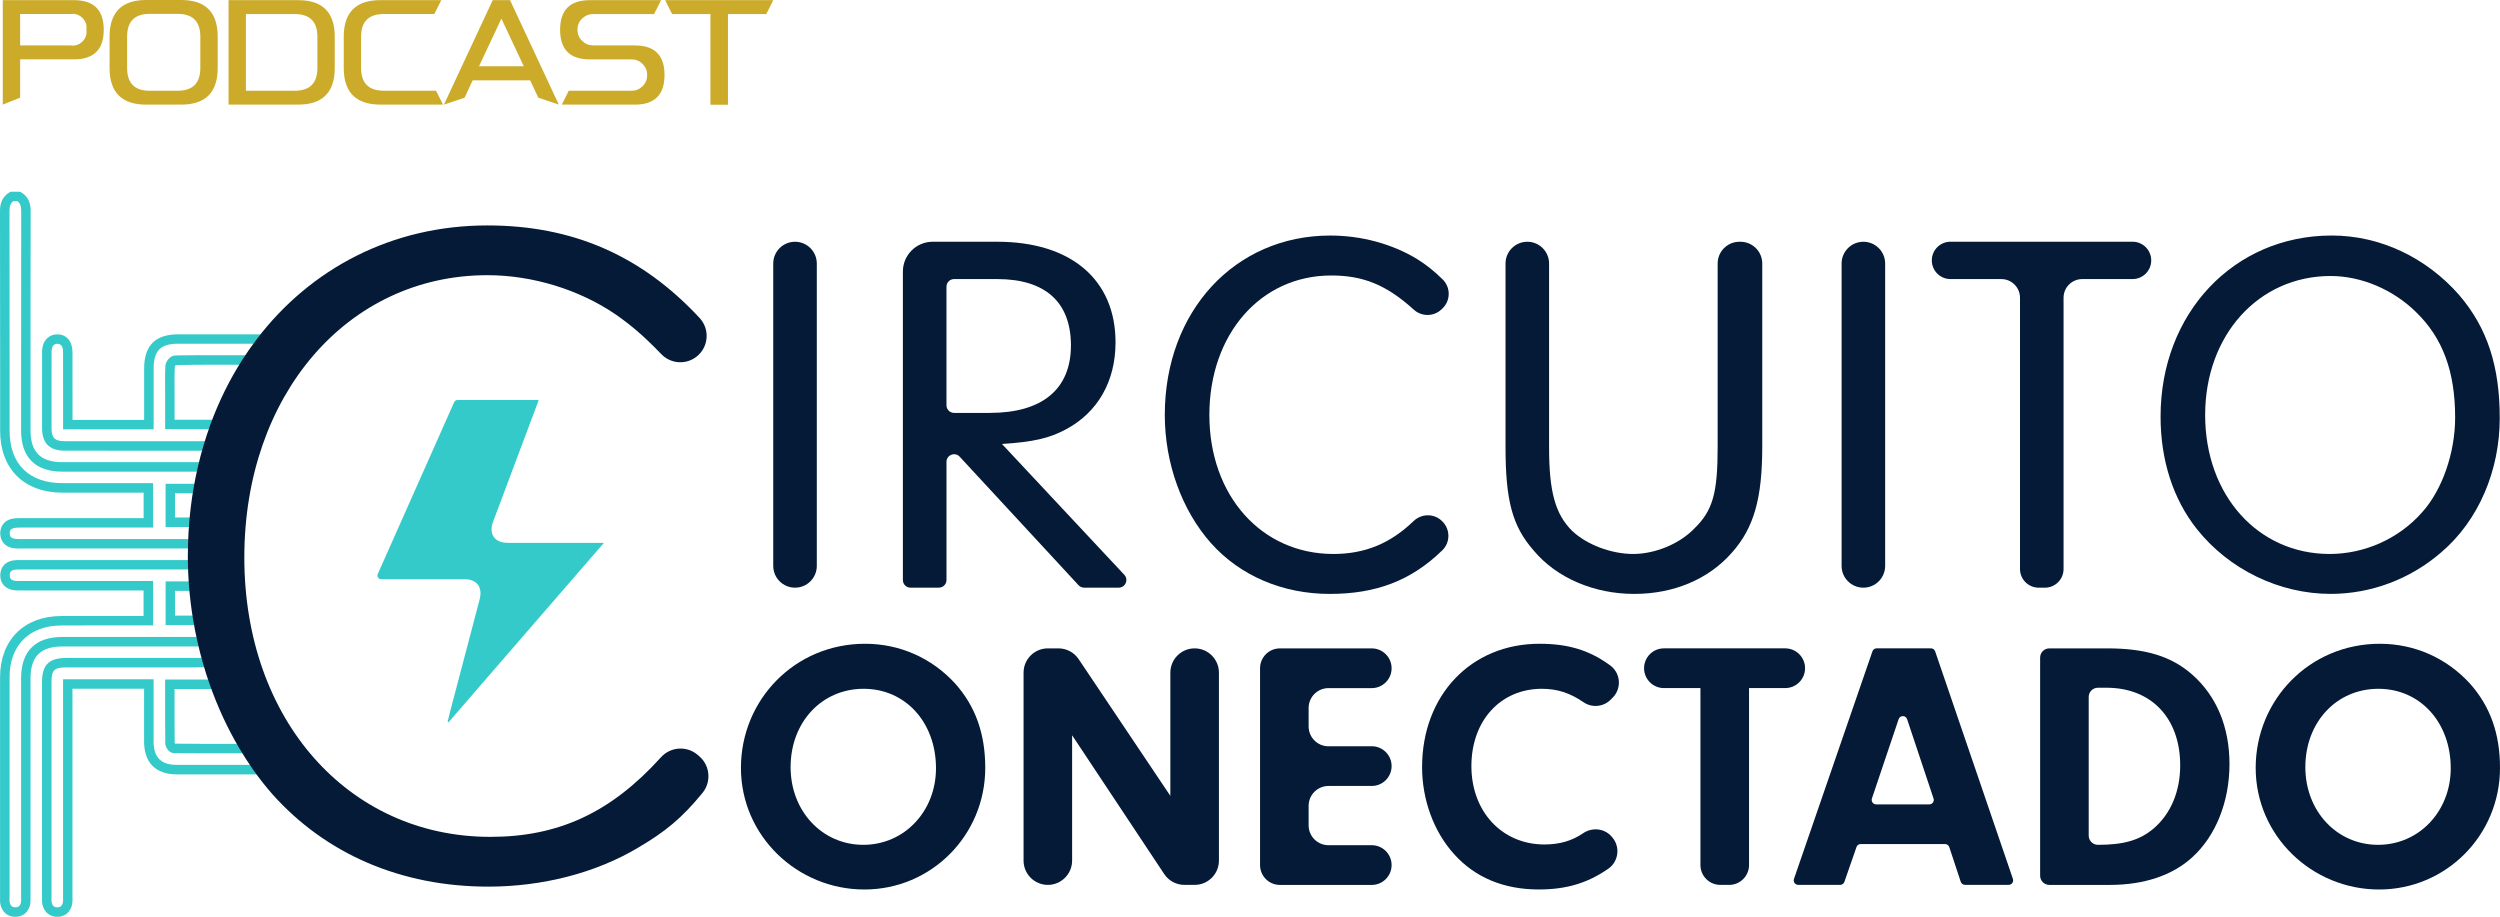 <?xml version="1.0" encoding="UTF-8"?>
<svg id="Layer_2" data-name="Layer 2" xmlns="http://www.w3.org/2000/svg" viewBox="0 0 1057.14 387.69">
  <defs>
    <style>
      .cls-1 {
        fill: #34caca;
      }

      .cls-2 {
        fill: #041a37;
      }

      .cls-3 {
        fill: #cbab29;
      }
    </style>
  </defs>
  <g id="Layer_1-2" data-name="Layer 1-2">
    <g>
      <g>
        <path class="cls-2" d="M403.88,289.01c8.55,9.6,12.74,21.14,12.74,35.69,0,28.49-22.79,51.43-51.13,51.43s-52.18-22.64-52.18-51.43,22.79-52.48,52.48-52.48c14.69,0,28.19,6,38.08,16.79h.01ZM334.31,324.4c0,18.59,13.34,32.84,30.74,32.84s30.74-14.24,30.74-32.39c0-19.34-12.89-33.59-30.59-33.59s-30.89,14.09-30.89,33.14h0Z"/>
        <path class="cls-2" d="M443.09,374.18h0c-5.67,0-10.27-4.6-10.27-10.27v-79.47c0-5.67,4.6-10.27,10.27-10.27h4.49c3.42,0,6.62,1.71,8.53,4.55l38.78,57.82v-52.1c0-5.67,4.6-10.27,10.27-10.27h0c5.67,0,10.27,4.6,10.27,10.27v79.47c0,5.67-4.6,10.27-10.27,10.27h-4.31c-3.44,0-6.66-1.72-8.56-4.59l-38.94-58.68v53c0,5.67-4.6,10.27-10.27,10.27h0Z"/>
        <path class="cls-2" d="M561.76,315.55h18.29c4.64,0,8.4,3.76,8.4,8.4h0c0,4.64-3.76,8.4-8.4,8.4h-18.29c-4.64,0-8.4,3.76-8.4,8.4v8.25c0,4.64,3.76,8.4,8.4,8.4h18.29c4.64,0,8.4,3.76,8.4,8.4h0c0,4.64-3.76,8.4-8.4,8.4h-38.83c-4.64,0-8.4-3.76-8.4-8.4v-83.22c0-4.64,3.76-8.4,8.4-8.4h38.83c4.64,0,8.4,3.76,8.4,8.4h0c0,4.64-3.76,8.4-8.4,8.4h-18.29c-4.64,0-8.4,3.76-8.4,8.4v7.8c0,4.64,3.76,8.4,8.4,8.4v-.03Z"/>
        <path class="cls-2" d="M681.67,353.97c3.57,4.04,2.83,10.3-1.6,13.38-8.86,6.17-17.92,8.77-29.4,8.77-14.84,0-26.99-5.1-35.84-14.99-8.55-9.45-13.49-22.94-13.49-36.73,0-30.44,20.69-52.18,49.63-52.18,11.94,0,20.93,2.6,29.87,9.12,4.47,3.26,5,9.72,1.11,13.65l-.84.85c-3.07,3.1-7.93,3.56-11.52,1.09-5.77-3.97-11.24-5.67-17.56-5.67-17.54,0-29.84,13.49-29.84,32.69s12.89,33.14,30.89,33.14c6.29,0,11.58-1.49,16.28-4.71,3.84-2.63,8.99-2.17,12.08,1.32l.24.27h0Z"/>
        <path class="cls-2" d="M731.19,374.18h-3.75c-4.64,0-8.4-3.76-8.4-8.4v-74.82h-15.44c-4.64,0-8.4-3.76-8.4-8.4h0c0-4.64,3.76-8.4,8.4-8.4h51.28c4.64,0,8.4,3.76,8.4,8.4h0c0,4.64-3.76,8.4-8.4,8.4h-15.29v74.82c0,4.64-3.76,8.4-8.4,8.4Z"/>
        <path class="cls-2" d="M785.02,358.2l-5.11,14.7c-.26.76-.98,1.27-1.79,1.27h-17.74c-1.3,0-2.21-1.28-1.79-2.51l33.18-96.23c.26-.76.98-1.28,1.79-1.28h22.94c.81,0,1.53.51,1.79,1.28l32.89,96.23c.42,1.23-.49,2.5-1.79,2.5h-18.48c-.82,0-1.54-.52-1.8-1.3l-4.84-14.65c-.26-.77-.98-1.3-1.8-1.3h-35.67c-.81,0-1.52.51-1.79,1.27v.02ZM802.85,304.1l-11.3,33.54c-.41,1.23.5,2.5,1.79,2.5h22.48c1.29,0,2.2-1.27,1.79-2.49l-11.18-33.54c-.57-1.72-3.01-1.73-3.59,0h.01Z"/>
        <path class="cls-2" d="M862.68,278.07c0-2.15,1.75-3.9,3.9-3.9h24.44c16.19,0,27.14,3.3,35.99,11.1,10.2,9,15.74,22.04,15.74,37.79s-5.7,30.44-15.89,39.58c-8.25,7.5-20.24,11.55-34.64,11.55h-25.64c-2.15,0-3.9-1.75-3.9-3.9v-92.21h0ZM883.22,353.34c0,2.15,1.75,3.9,3.9,3.9h0c10.95,0,17.69-1.95,23.54-6.9,7.2-6.15,11.25-15.59,11.25-26.69,0-19.94-12.14-32.84-31.19-32.84h-3.6c-2.15,0-3.9,1.75-3.9,3.9v58.63Z"/>
        <path class="cls-2" d="M1044.4,289.01c8.55,9.6,12.74,21.14,12.74,35.69,0,28.49-22.79,51.43-51.13,51.43s-52.18-22.64-52.18-51.43,22.79-52.48,52.48-52.48c14.69,0,28.19,6,38.08,16.79h.01ZM974.83,324.4c0,18.59,13.34,32.84,30.74,32.84s30.74-14.24,30.74-32.39c0-19.34-12.89-33.59-30.59-33.59s-30.89,14.09-30.89,33.14h0Z"/>
      </g>
      <g>
        <path class="cls-2" d="M336.18,248.5h0c-5.09,0-9.21-4.12-9.21-9.21v-127.85c0-5.09,4.12-9.21,9.21-9.21h0c5.09,0,9.21,4.12,9.21,9.21v127.85c0,5.09-4.12,9.21-9.21,9.21h0Z"/>
        <path class="cls-2" d="M397,248.5h-11.99c-1.78,0-3.22-1.44-3.22-3.22V114.83c0-6.96,5.64-12.61,12.61-12.61h27.31c31.14,0,50,16.01,50,42.54,0,16.45-7.46,29.61-21.05,36.84-7.02,3.73-13.6,5.26-26.97,6.14l51.74,55.33c1.92,2.06.46,5.42-2.35,5.42h-14.65c-.9,0-1.75-.37-2.36-1.03l-50.26-54.34c-1.99-2.15-5.58-.74-5.58,2.18v49.97c0,1.78-1.44,3.22-3.22,3.22h-.01ZM418.64,174.59c22.15,0,34.21-10.09,34.21-28.51s-10.97-28.07-31.14-28.07h-18.27c-1.78,0-3.22,1.44-3.22,3.22v50.15c0,1.78,1.44,3.22,3.22,3.22h15.2,0Z"/>
        <path class="cls-2" d="M609.95,220.52c3.36,3.36,3.36,8.85-.05,12.17-13.18,12.83-28,18.45-47.62,18.45s-37.72-7.46-50.22-21.49c-12.28-13.82-19.52-33.77-19.52-54.17,0-43.86,29.61-75.88,69.96-75.88,13.16,0,26.1,3.51,36.62,9.87,3.99,2.51,7.09,4.93,10.9,8.66,3.49,3.42,3.43,9.06-.15,12.39l-.41.38c-3.27,3.04-8.32,3.04-11.63.04-11.61-10.53-21.46-14.45-34.9-14.45-29.83,0-51.54,24.78-51.54,58.99s22.15,58.77,52.41,58.77c13.34,0,24.09-4.42,33.91-13.88,3.4-3.28,8.76-3.32,12.09,0l.14.14h0Z"/>
        <path class="cls-2" d="M655.04,189.29c0,18.64,2.63,28.07,9.65,35.09,6.14,5.92,16.67,9.87,25.88,9.87s19.52-4.17,25.88-10.75c7.9-7.68,9.87-15.13,9.87-34.65v-77.41c0-5.09,4.12-9.21,9.21-9.21h.44c5.09,0,9.21,4.12,9.21,9.21v77.41c0,21.93-3.51,34.43-12.94,44.96-9.87,11.18-24.56,17.33-41.23,17.33s-32.68-6.58-42.55-18.42c-8.99-10.31-11.84-21.05-11.84-43.86v-77.42c0-5.09,4.12-9.21,9.21-9.21h0c5.09,0,9.21,4.12,9.21,9.21v77.85h0Z"/>
        <path class="cls-2" d="M787.94,248.5h0c-5.09,0-9.21-4.12-9.21-9.21v-127.85c0-5.09,4.12-9.21,9.21-9.21h0c5.09,0,9.21,4.12,9.21,9.21v127.85c0,5.09-4.12,9.21-9.21,9.21h0Z"/>
        <path class="cls-2" d="M864.7,248.5h-2.63c-4.36,0-7.9-3.53-7.9-7.9v-114.69c0-4.36-3.53-7.9-7.9-7.9h-21.49c-4.36,0-7.9-3.53-7.9-7.9h0c0-4.36,3.53-7.9,7.9-7.9h76.98c4.36,0,7.9,3.53,7.9,7.9h0c0,4.36-3.53,7.9-7.9,7.9h-21.27c-4.36,0-7.9,3.53-7.9,7.9v114.7c0,4.36-3.53,7.9-7.9,7.9h.01Z"/>
        <path class="cls-2" d="M1039.92,124.82c11.84,13.82,17.11,30.04,17.11,51.97s-8.77,43.2-24.78,56.8c-13.16,11.4-29.83,17.54-46.71,17.54-21.71,0-42.98-10.31-56.58-27.41-10.09-12.72-15.35-29.17-15.35-47.59,0-43.64,30.92-76.54,72.37-76.54,20.4,0,39.91,9.21,53.95,25.22h0ZM932.46,175.48c0,33.99,22.37,58.77,52.63,58.77,14.69,0,29.17-6.36,39.04-17.54,8.55-9.43,14.04-25.22,14.04-40.13,0-19.52-5.26-33.77-16.67-44.74-9.65-9.43-23.03-15.13-35.97-15.13-30.48,0-53.07,25-53.07,58.77Z"/>
      </g>
      <path class="cls-1" d="M192.07,170.05c.25-.56.8-.92,1.41-.92h34.28c-.25.75-.45,1.38-.68,1.99-6.18,16.47-12.37,32.94-18.55,49.41-1.98,5.29.58,9.02,6.21,9.02h40.63l-65.71,75.87-.39-.2c.32-1.34.63-2.68.98-4,4.18-15.91,8.38-31.83,12.56-47.74,1.38-5.24-1.16-8.56-6.53-8.57-11.71,0-23.42,0-35.13,0h0c-1.12,0-1.87-1.16-1.41-2.18,10.85-24.41,21.58-48.54,32.31-72.69h.02Z"/>
      <path class="cls-1" d="M6.48,387.68c-3.2,0-5.55-1.94-6.29-5.19-.21-.95-.19-1.87-.16-2.68,0-.24,0-.47,0-.71v-92.79c0-15.63,10.13-25.77,25.81-25.82,7.7-.04,15.4-.03,23.11-.02h11.76v-10.78H8.69c-.98,0-1.99,0-3.04-.15-3.51-.54-5.63-3.01-5.54-6.46.09-3.3,2.2-5.64,5.53-6.11,1.14-.16,2.23-.15,3.28-.15h75.51l.04,1.96c.06,2.83.21,5.83.45,8.92l.17,2.16h-11.07v10.46h12.39l.27,1.68c.47,2.87,1.06,5.87,1.76,8.92l.56,2.45H26.3c-9.14,0-13.4,4.29-13.4,13.45v92.2c0,.24,0,.48.01.71.02.79.04,1.7-.14,2.62-.66,3.3-2.98,5.29-6.22,5.34h-.08.01ZM38.96,264.46c-4.36,0-8.72,0-13.08.03-13.47.04-21.83,8.41-21.83,21.82v92.79c0,.27,0,.55-.01.82-.02.63-.04,1.23.07,1.68.42,1.85,1.52,2.05,2.41,2.07.89-.01,1.98-.27,2.35-2.11.09-.49.08-1.1.06-1.75,0-.27-.01-.55-.01-.82v-92.2c0-11.4,6.02-17.44,17.4-17.45h57.69c-.36-1.71-.69-3.39-.98-5.04h-13v-18.46h10.76c-.11-1.71-.2-3.4-.25-5.03-23.69,0-47.38,0-71.07,0h-.56c-.96,0-1.86,0-2.71.11-1.4.2-2.04.89-2.08,2.25-.04,1.45.61,2.17,2.15,2.41.73.11,1.55.11,2.41.1h56.06v18.77h-25.78ZM24.22,387.68c-3.21,0-5.56-1.96-6.29-5.24-.19-.89-.17-1.74-.16-2.49v-91.62c0-7.18,2.95-10.11,10.2-10.11,13.53-.02,27.05,0,40.58,0h13.52c.36,0,1.54,0,3.04-.04l5.1-.07.42,1.47c.9,3.15,1.87,6.21,2.9,9.1l.94,2.67h-20.66v3.45c0,6.68-.01,13,.06,19.42.03.07.08.16.13.24,3.86.09,18.05.11,30.25.08h1.14l.58.98c1.73,2.94,3.64,5.89,5.66,8.78l2.2,3.15h-39.13c-8.87,0-13.76-4.94-13.77-13.88v-22.32h-30.29v87.81c0,.23,0,.46.01.69.02.81.04,1.72-.15,2.66-.69,3.31-3.05,5.28-6.3,5.28h.02ZM55.05,282.2c-9.02,0-18.04,0-27.06.02-5.04,0-6.2,1.14-6.2,6.11v91.03c0,.23,0,.45-.01.68-.01.58-.03,1.13.06,1.54.41,1.86,1.49,2.1,2.38,2.1s1.99-.24,2.38-2.1c.1-.48.09-1.09.07-1.74,0-.26-.01-.53-.01-.79v-91.81h38.3v26.31c.01,6.73,3.12,9.87,9.78,9.88h31.5c-1.08-1.63-2.11-3.27-3.1-4.91-10.16.02-26.78.02-29.88-.1-1.83-.09-3.35-2.5-3.37-4.02-.08-6.51-.07-12.88-.07-19.62v-7.44h19.03c-.56-1.69-1.11-3.43-1.63-5.2l-2.05.03c-1.53.02-2.74.04-3.1.04h-27.03,0ZM8.72,231.96c-1.16,0-2.35,0-3.58-.26-3.12-.64-5-2.93-5.04-6.13-.02-3.23,1.84-5.54,4.98-6.21,1.24-.27,2.46-.28,3.65-.26h.29c16.65,0,33.3,0,49.96,0h1.75v-10.78h-12.48c-7.29,0-14.59.02-21.88,0-16.24-.02-26.32-10.07-26.32-26.22v-28.74C.05,132.35.05,110.65,0,89.3c0-2.37.39-5.78,3.98-7.94l.48-.29h4.05l.47.28c3.59,2.15,3.99,5.56,3.98,7.93-.06,24.74-.06,49.89-.05,74.21v18.56c0,9.13,4.28,13.38,13.47,13.38h62.81l-.58,2.45c-.67,2.86-1.26,5.8-1.81,9.01l-.28,1.66h-12.52v10.27h11.2l-.18,2.16c-.25,3.03-.42,6.06-.5,9.01l-.05,1.94H8.71v.03ZM8.43,223.1c-.91,0-1.76,0-2.51.18-1.26.27-1.82.96-1.81,2.26.01,1.29.58,1.98,1.84,2.24.89.18,1.89.18,2.95.18h71.7c.07-1.69.16-3.4.28-5.12h-10.87v-18.27h13.15c.32-1.77.66-3.47,1.01-5.13H26.38c-11.42,0-17.46-6.01-17.46-17.38v-18.56c0-24.33,0-49.48.05-74.23,0-2.14-.43-3.33-1.61-4.21h-1.74c-1.17.88-1.62,2.08-1.61,4.21.05,21.36.05,43.07.05,64.06v28.74c0,14.1,8.13,22.21,22.32,22.23,7.29.02,14.58,0,21.87,0h16.48v18.77h-5.75c-16.66,0-33.31,0-49.96,0h-.6v.02ZM62.55,190.59c-13.46,0-26.66,0-35.18-.02-6.43-.01-9.56-3.13-9.58-9.54-.01-10.74-.01-21.47.01-32.21,0-2.39.71-4.37,2.06-5.71,1.14-1.14,2.67-1.75,4.4-1.73,3.87.02,6.37,2.95,6.39,7.48.02,6.29.02,12.57.01,18.85v9.86h30.29v-21.71c0-9.74,4.7-14.48,14.36-14.49h40.36l-2.46,3.22c-2.13,2.77-4.17,5.7-6.09,8.71l-.59.93h-1.1c-18.19-.02-28.63.02-31.06.13-.17.16-.39.46-.46.63-.15,2.63-.13,5.37-.11,8.02,0,.99.02,1.98.02,2.98v11.51h21.03l-.98,2.68c-1.12,3.08-2.11,6.1-2.95,8.99l-.42,1.44h-27.95v-.02ZM24.23,145.38c-.66,0-1.16.18-1.54.56-.57.57-.88,1.59-.88,2.88-.02,10.74-.02,21.47-.01,32.2.01,4.19,1.37,5.54,5.58,5.54,13.96.02,40.48.02,60.13.01.51-1.67,1.06-3.39,1.66-5.12h-19.34v-15.51c0-.98,0-1.96-.02-2.94-.02-2.75-.05-5.58.12-8.4.12-1.62,1.92-4.16,3.92-4.26,1.77-.12,11.77-.17,30.5-.15,1.07-1.64,2.17-3.26,3.31-4.85h-32.33c-7.46.01-10.36,2.95-10.36,10.5v25.71H26.68v-13.86c0-6.27,0-12.55-.01-18.83,0-2.31-.82-3.48-2.41-3.49h-.03ZM74.1,154.34h-.03.03ZM74.49,154.23h0Z"/>
      <path class="cls-2" d="M295.12,319.29l.67.59c4.5,3.96,5.04,10.77,1.26,15.41-8.75,10.74-15.91,16.49-27.03,23.04-18.21,10.92-40.88,16.59-63.54,16.59-36.82,0-68.79-13.77-91.44-39.25-2.82-3.23-5.51-6.65-8.03-10.24-2.01-2.87-3.93-5.84-5.74-8.91-5.03-8.44-9.25-17.59-12.62-27.18-1.07-3.03-2.05-6.11-2.93-9.22-.83-2.9-1.57-5.82-2.22-8.76-.69-2.99-1.29-6.01-1.79-9.05-.81-4.78-1.4-9.6-1.79-14.45-.23-2.99-.39-6.01-.46-9.03-.02-1.16-.04-2.33-.04-3.5,0-1.8.02-3.59.09-5.36.09-3.07.26-6.11.51-9.12.41-4.86,1-9.61,1.8-14.27.53-3.09,1.13-6.14,1.84-9.13.69-3.01,1.47-5.95,2.33-8.86.9-3.09,1.91-6.14,2.99-9.12,3.57-9.76,8.08-18.89,13.44-27.26,1.95-3.06,4.01-6,6.19-8.85,22.76-29.86,57.2-48.04,97.48-48.04,35.81,0,65.04,12.54,89.74,39.13,4.39,4.73,3.86,12.19-1.15,16.25h0c-4.5,3.64-11.02,3.22-15.04-.95-7.83-8.12-12.95-12.33-19.32-16.8-15.38-10.51-35.21-16.59-54.22-16.59-59.08,0-102.79,50.57-102.79,119.36s44.12,118.15,103.99,118.15c28.74,0,50.94-10.14,72.19-33.65,4.09-4.53,11.05-4.95,15.63-.92h0Z"/>
    </g>
  </g>
  <g>
    <path class="cls-3" d="M31.33.07c8.36,0,12.54,4.17,12.54,12.51s-4.18,12.51-12.54,12.51H8.51v16.21l-7.34,2.94V.07h30.16ZM36.54,12.54c.27-1.91-.29-3.56-1.67-4.94-1.38-1.38-3.03-1.93-4.94-1.67H8.51v13.28h21.42c1.91.27,3.56-.29,4.94-1.67,1.38-1.38,1.93-3.05,1.67-5Z"/>
    <path class="cls-3" d="M76.57,0c10.32,0,15.48,5.16,15.48,15.48v13.28c0,10.32-5.16,15.48-15.48,15.48h-14.75c-10.32,0-15.48-5.16-15.48-15.48v-13.28c0-10.32,5.16-15.48,15.48-15.48h14.75ZM84.71,28.76v-13.28c0-6.41-3.2-9.61-9.61-9.61h-11.81c-6.36,0-9.54,3.2-9.54,9.61v13.28c0,6.41,3.18,9.61,9.54,9.61h11.81c6.41,0,9.61-3.2,9.61-9.61Z"/>
    <path class="cls-3" d="M126.14.07c10.28,0,15.41,5.16,15.41,15.48v13.21c0,10.32-5.16,15.48-15.48,15.48h-29.42V.07h29.49ZM134.21,28.76v-13.21c0-6.41-3.2-9.61-9.61-9.61h-20.62v32.43h20.62c6.41,0,9.61-3.2,9.61-9.61Z"/>
    <path class="cls-3" d="M184.39,38.36l2.94,5.87h-26.49c-10.32,0-15.48-5.16-15.48-15.48v-13.21c0-10.32,5.16-15.48,15.48-15.48h25.75l-2.94,5.87h-21.35c-6.41,0-9.61,3.2-9.61,9.61v13.21c0,6.41,3.2,9.61,9.61,9.61h22.09Z"/>
    <path class="cls-3" d="M215.68.07l20.62,44.17-8.67-2.94-3.47-7.34h-24.29l-3.4,7.34-8.74,2.94L208.34.07h7.34ZM202.54,28.02h18.95l-9.47-20.15-9.47,20.15Z"/>
    <path class="cls-3" d="M268.52,19.22c8.32,0,12.48,4.16,12.48,12.48s-4.16,12.54-12.48,12.54h-30.96l2.94-5.87h26.56c1.82,0,3.38-.64,4.67-1.93,1.29-1.29,1.93-2.86,1.93-4.7s-.65-3.41-1.93-4.7c-1.29-1.29-2.85-1.93-4.67-1.93h-17.68c-8.36,0-12.54-4.17-12.54-12.51S241.01.07,249.37.07h30.16l-2.94,5.87h-25.75c-1.82,0-3.39.65-4.7,1.93-1.31,1.29-1.97,2.86-1.97,4.7s.66,3.41,1.97,4.7c1.31,1.29,2.88,1.93,4.7,1.93h17.68Z"/>
    <path class="cls-3" d="M281.27.07h45.7l-2.94,5.87h-16.21v38.36h-7.41V5.94h-16.21l-2.94-5.87Z"/>
  </g>
</svg>